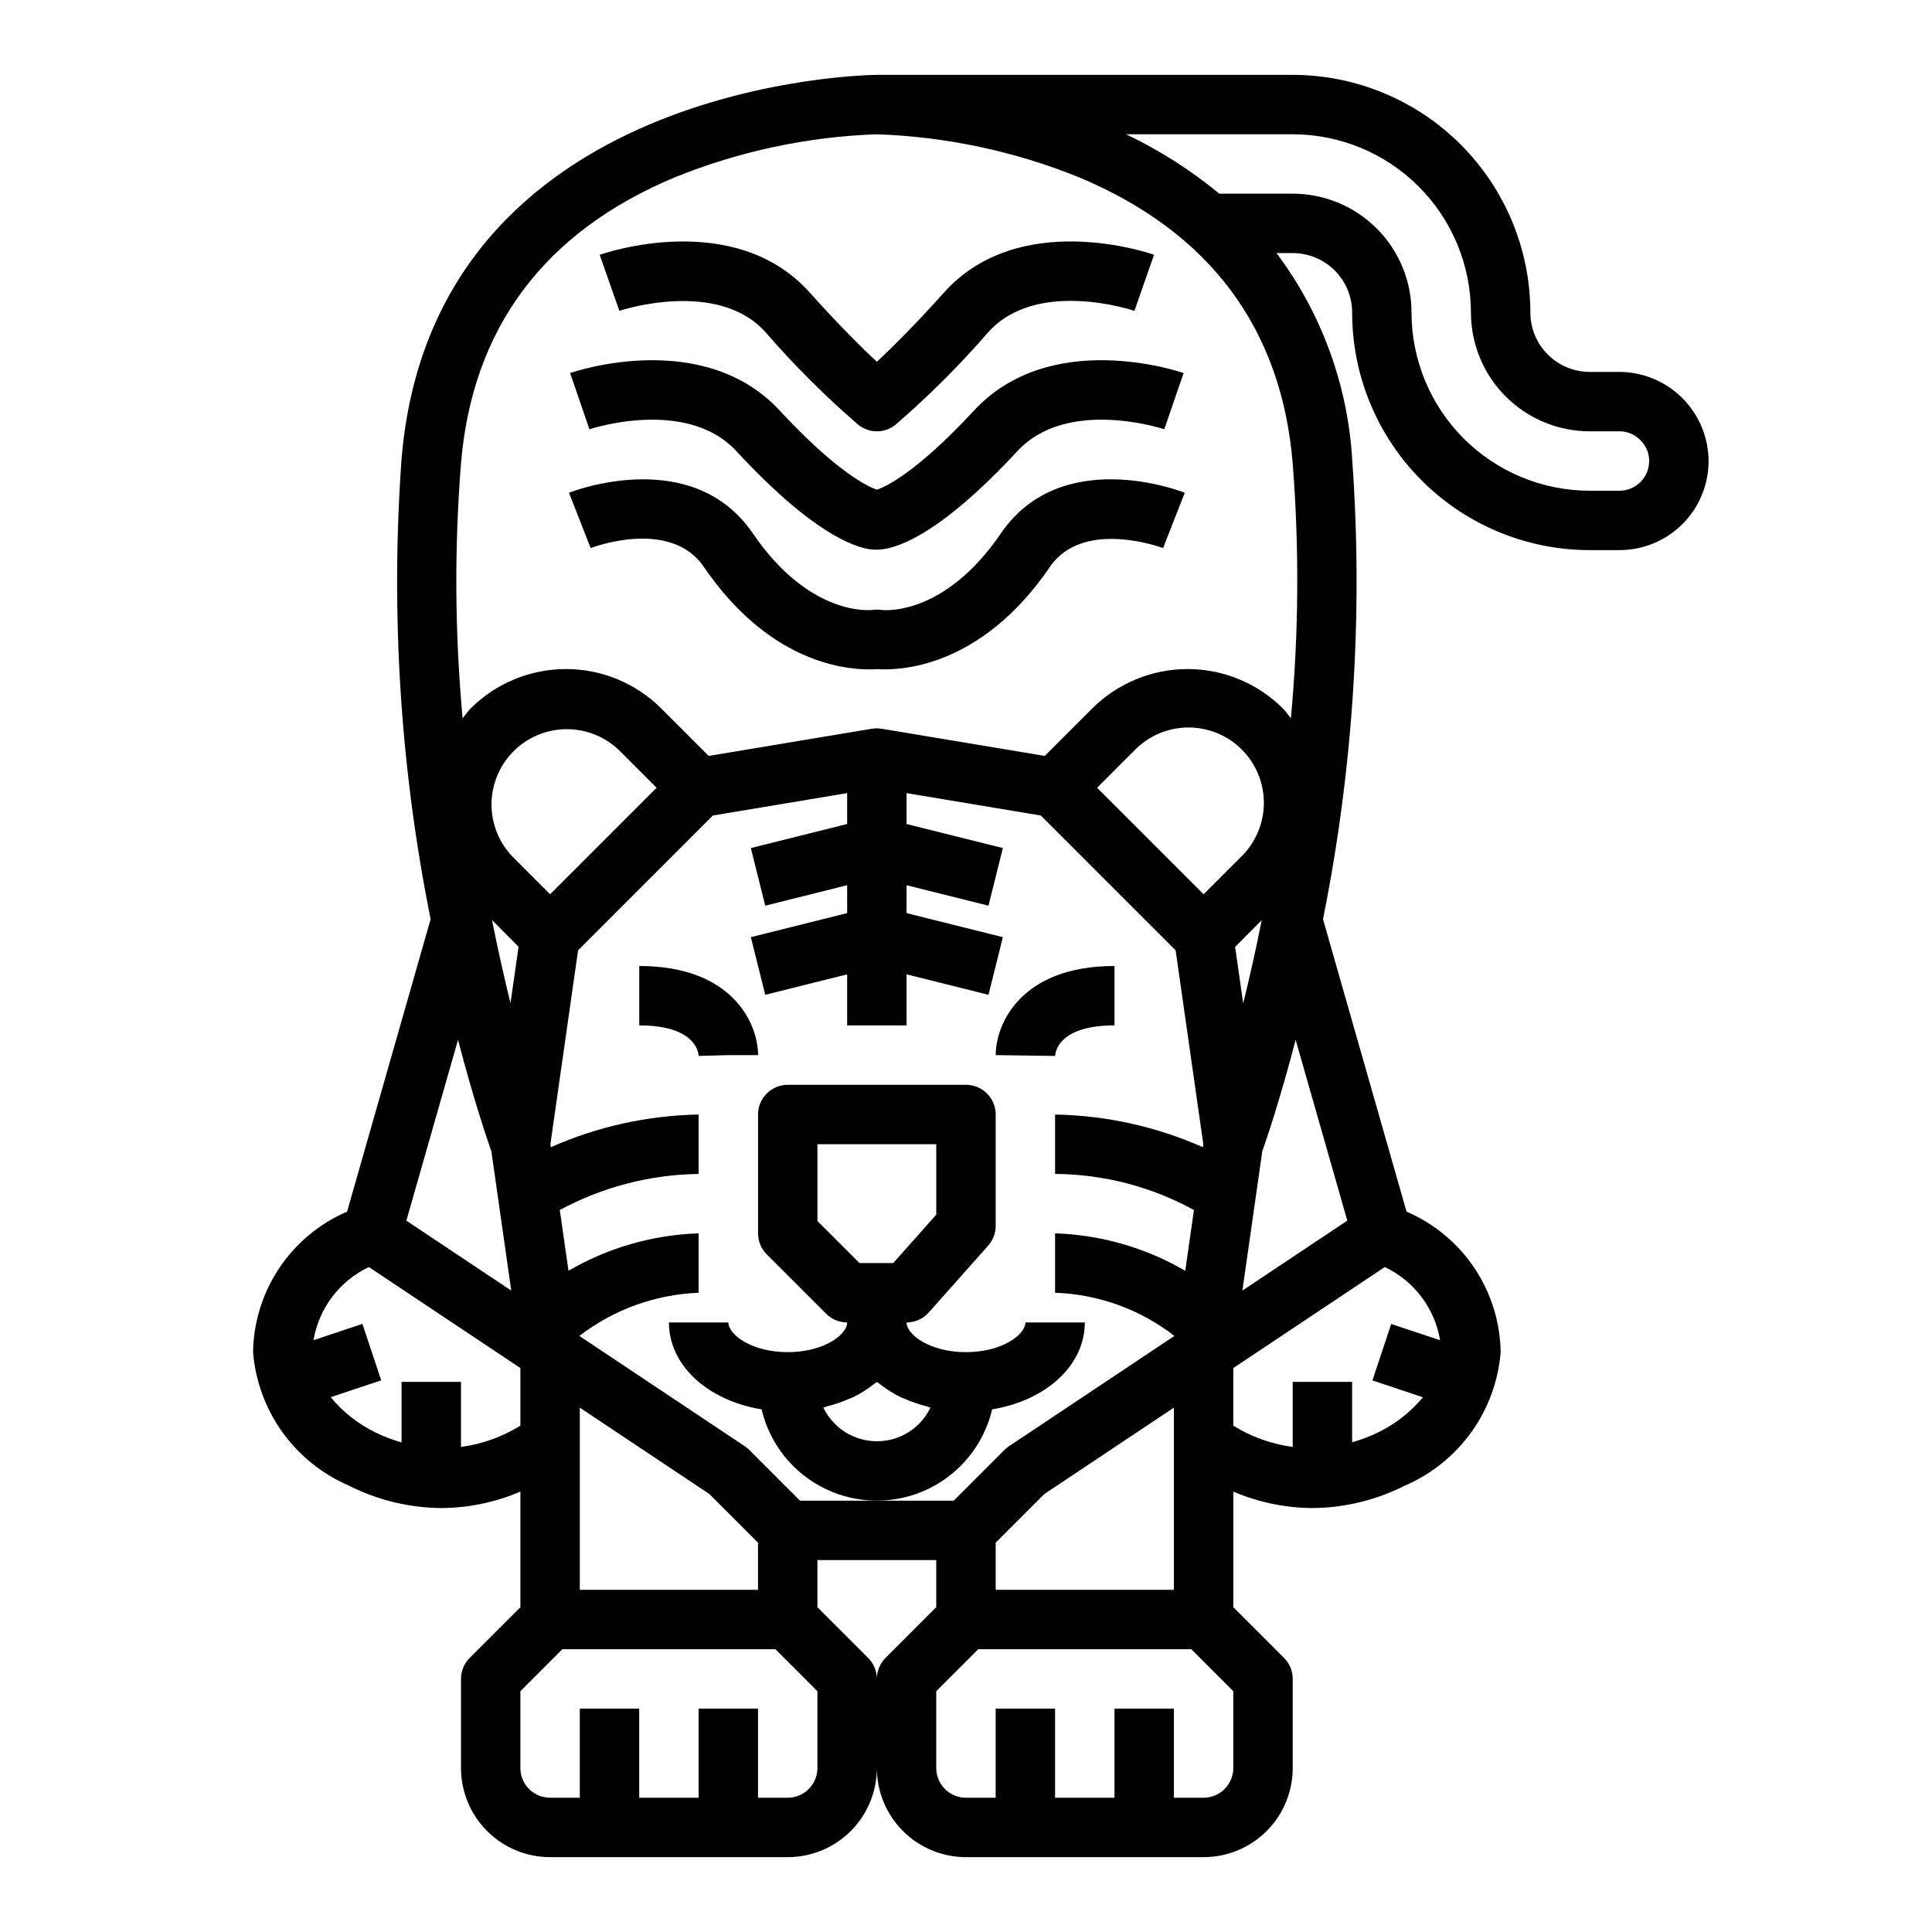 <?xml version="1.0" encoding="UTF-8"?>
<!-- Uploaded to: ICON Repo, www.iconrepo.com, Generator: ICON Repo Mixer Tools -->
<svg fill="#000000" width="800px" height="800px" version="1.1" viewBox="144 144 512 512" xmlns="http://www.w3.org/2000/svg">
 <g>
  <path d="m406.93 517.49c14.203-2.312 24.555-11.578 24.555-23.027h-15.746c0 3.211-6.133 7.871-15.742 7.871-9.613 0-15.742-4.66-15.742-7.871h-0.004c2.25 0 4.387-0.961 5.883-2.644l15.742-17.711c1.281-1.441 1.988-3.301 1.992-5.227v-29.52c0-2.09-0.828-4.09-2.305-5.566-1.477-1.477-3.481-2.305-5.566-2.305h-47.234c-4.348 0-7.871 3.523-7.871 7.871v31.488c0 2.086 0.828 4.09 2.305 5.566l15.742 15.742h0.004c1.477 1.477 3.477 2.305 5.566 2.305 0 3.211-6.133 7.871-15.742 7.871-9.613 0-15.742-4.66-15.742-7.871h-15.75c0 11.445 10.352 20.711 24.555 23.027 2.176 9.25 8.426 17.016 16.996 21.117 8.57 4.106 18.539 4.106 27.109 0 8.57-4.102 14.82-11.867 16.996-21.117zm-46.297-49.902v-20.355h31.488v18.656l-11.406 12.832h-8.949zm15.746 58.363c-2.961 0-5.859-0.84-8.367-2.414-2.508-1.578-4.519-3.828-5.805-6.496 0.363-0.078 0.66-0.262 1.016-0.348v0.004c2.043-0.52 4.035-1.207 5.961-2.062 0.324-0.148 0.684-0.242 1-0.402 2.016-1 3.918-2.219 5.668-3.637 0.156-0.125 0.387-0.211 0.543-0.348 0.156 0.133 0.387 0.219 0.543 0.348 1.75 1.418 3.648 2.637 5.668 3.637 0.316 0.156 0.676 0.25 1 0.402 1.922 0.855 3.918 1.543 5.957 2.062 0.355 0.086 0.652 0.27 1.016 0.348v-0.004c-1.285 2.672-3.301 4.926-5.812 6.504-2.516 1.578-5.422 2.41-8.387 2.406z"/>
  <path d="m439.36 415.74v-15.742c-24.906 0-31.488 15.445-31.488 23.617l15.742 0.219c0.09-1.348 1.254-8.094 15.746-8.094z"/>
  <path d="m313.41 400v15.742c14.492 0 15.656 6.746 15.742 8.094l7.875-0.223h7.871c0-8.168-6.582-23.613-31.488-23.613z"/>
  <path d="m409.24 285.36c-15.035 22.043-31.055 20.387-31.645 20.27h-0.004c-0.766-0.098-1.539-0.098-2.305 0-0.668 0.102-16.719 1.785-31.762-20.254-15.902-23.332-47.441-11.328-48.738-10.785l5.746 14.656c0.211-0.094 21.066-8.078 29.984 4.977 16.719 24.488 36.094 27.168 43.746 27.168 0.867 0 1.574 0 2.117-0.07 5.414 0.379 27.262 0.141 45.863-27.094 8.816-12.91 29.805-5.047 29.984-4.977l5.746-14.656c-1.301-0.547-32.789-12.551-48.734 10.766z"/>
  <path d="m339.12 263.53c21.68 23.418 33.102 26.137 36.785 26.137h0.504c4.125 0 15.547-2.723 37.227-26.137 13.234-14.266 38.66-5.856 38.91-5.769l5.117-14.895c-1.434-0.496-35.344-11.887-55.57 9.965-15.277 16.496-23.504 20.195-25.715 20.957-2.211-0.789-10.438-4.473-25.719-20.957-20.23-21.852-54.145-10.461-55.57-9.965l5.117 14.895c0.254-0.086 25.68-8.492 38.914 5.769z"/>
  <path d="m346.9 232.07c7.57 8.738 15.766 16.918 24.52 24.473 2.891 2.344 7.031 2.344 9.922 0 8.754-7.555 16.949-15.734 24.52-24.473 12.895-14.422 38.527-5.769 38.777-5.691l2.59-7.434 2.613-7.422c-1.457-0.512-35.793-12.234-55.711 10.043-7.676 8.582-13.812 14.629-17.75 18.32-3.938-3.691-10.078-9.738-17.75-18.316-19.918-22.277-54.254-10.555-55.711-10.043l5.227 14.848c0.25-0.094 25.984-8.602 38.754 5.695z"/>
  <path d="m573.18 242.56h-7.871c-4.176 0-8.18-1.66-11.133-4.613-2.953-2.953-4.613-6.957-4.613-11.133-0.02-16.695-6.66-32.703-18.465-44.508-11.809-11.809-27.812-18.449-44.512-18.469h-110.21c-1.172 0-117.55 1.156-125.95 101.68-2.957 40.852-0.371 81.91 7.691 122.07l-22.137 77.508c-7.305 3.141-13.543 8.328-17.961 14.938-4.422 6.609-6.836 14.355-6.953 22.305 0.617 7.648 3.309 14.98 7.785 21.215 4.477 6.231 10.566 11.125 17.617 14.152 7.66 3.879 16.125 5.914 24.711 5.945 7.133-0.07 14.18-1.555 20.734-4.371v30.645l-13.438 13.438v0.004c-1.477 1.473-2.305 3.477-2.305 5.562v23.617c0 6.262 2.488 12.27 6.914 16.699 4.43 4.43 10.438 6.918 16.699 6.918h62.977c6.266 0 12.27-2.488 16.699-6.918 4.43-4.43 6.918-10.438 6.918-16.699 0 6.262 2.488 12.27 6.918 16.699 4.426 4.43 10.434 6.918 16.699 6.918h62.977c6.262 0 12.27-2.488 16.695-6.918 4.43-4.43 6.918-10.438 6.918-16.699v-23.617c0-2.086-0.828-4.09-2.305-5.562l-13.438-13.438v-30.648c6.555 2.816 13.602 4.301 20.734 4.371 8.586-0.031 17.047-2.066 24.711-5.945 7.051-3.027 13.141-7.922 17.617-14.152 4.477-6.234 7.168-13.566 7.785-21.215-0.121-7.953-2.539-15.703-6.965-22.312-4.426-6.609-10.672-11.793-17.98-14.93l-22.137-77.508c8.07-40.156 10.668-81.215 7.723-122.07-1.23-19.715-8.195-38.641-20.043-54.449h4.297c4.176 0 8.18 1.66 11.133 4.609 2.953 2.953 4.613 6.957 4.613 11.133 0 16.703 6.633 32.723 18.445 44.531 11.809 11.812 27.828 18.445 44.531 18.445h7.871c6.262 0 12.27-2.488 16.699-6.914 4.43-4.43 6.918-10.438 6.918-16.699-0.031-6.254-2.531-12.246-6.953-16.668-4.422-4.422-10.41-6.918-16.664-6.949zm-307.8 177.01c4.164 15.973 7.769 26.512 8.84 29.535l5.266 36.91-27.797-18.531zm81.414-35.551 21.711-5.426v7.391l-25.52 6.375 3.809 15.273 21.711-5.422v13.531h15.742v-13.531l21.711 5.422 3.809-15.273-25.52-6.375v-7.391l21.711 5.422 3.809-15.273-25.52-6.371v-8.188l35.582 5.934 35.723 35.723 7.336 51.391-0.109 0.789c-12.348-5.469-25.668-8.414-39.172-8.66v15.742c12.871 0.082 25.516 3.367 36.797 9.566l-2.305 16.098h-0.004c-10.496-6.117-22.348-9.523-34.488-9.918v15.742c11.48 0.398 22.543 4.402 31.617 11.445l-43.855 29.238c-0.434 0.289-0.832 0.617-1.199 0.984l-13.438 13.438h-40.715l-13.438-13.438c-0.363-0.367-0.766-0.695-1.195-0.984l-43.855-29.238c9.102-6.992 20.145-10.992 31.613-11.445v-15.742c-12.141 0.395-23.992 3.801-34.484 9.918l-2.305-16.105h-0.004c11.316-6.106 23.938-9.383 36.793-9.559v-15.742c-13.5 0.246-26.82 3.191-39.168 8.66l-0.113-0.789 7.336-51.387 35.723-35.723 35.586-5.938v8.188l-25.52 6.375zm108.3 133.02v48.273h-47.23v-12.488l12.887-12.887zm-110.21 35.785v12.488h-47.23v-48.273l34.344 22.898zm-55.105-171.83-9.902-9.902c-4.91-5.07-6.781-12.355-4.918-19.16 1.863-6.809 7.18-12.125 13.988-13.988 6.805-1.863 14.09 0.008 19.16 4.918l9.902 9.902zm-8.352 13.91-2.141 14.957c-1.621-6.606-3.297-13.98-4.902-22.043zm-15.262 132.55v-17.246h-15.746v16.043c-2.383-0.66-4.699-1.543-6.918-2.629-4.574-2.238-8.621-5.426-11.863-9.352l13.383-4.473-4.977-14.957-12.965 4.32v0.004c1.434-8.473 6.914-15.707 14.68-19.383l40.148 26.766v15.266-0.004c-4.789 2.981-10.156 4.902-15.742 5.644zm94.461 85.09c0 2.09-0.828 4.09-2.305 5.566-1.477 1.477-3.477 2.305-5.566 2.305h-7.871v-23.613h-15.746v23.617l-15.742-0.004v-23.613h-15.742v23.617l-7.875-0.004c-4.348 0-7.871-3.523-7.871-7.871v-20.355l11.133-11.133h56.457l11.129 11.133zm18.051-29.18c-1.477 1.473-2.305 3.477-2.305 5.562 0-2.086-0.832-4.09-2.309-5.562l-13.438-13.438v-12.488h31.488v12.484zm92.16 29.18c0 2.09-0.832 4.09-2.305 5.566-1.477 1.477-3.481 2.305-5.566 2.305h-7.875v-23.613h-15.742v23.617l-15.746-0.004v-23.613h-15.742v23.617l-7.871-0.004c-4.348 0-7.875-3.523-7.875-7.871v-20.355l11.133-11.133h56.457l11.133 11.133zm-7.871-231.55-28.23-28.23 9.902-9.902c3.723-3.84 8.832-6.027 14.18-6.07s10.492 2.062 14.273 5.848c3.781 3.781 5.891 8.922 5.848 14.273-0.043 5.348-2.231 10.457-6.07 14.18zm15.398 6.863c-1.574 8.047-3.281 15.422-4.902 22.043l-2.141-14.957zm47.285 111.33-12.965-4.32-4.977 14.957 13.383 4.473v-0.004c-3.246 3.902-7.285 7.074-11.848 9.297-2.219 1.086-4.535 1.965-6.918 2.629v-16.012h-15.746v17.246c-5.59-0.742-10.957-2.664-15.742-5.644v-15.262l40.148-26.766h-0.004c7.769 3.684 13.246 10.93 14.668 19.406zm-24.602-31.707-27.797 18.531 5.266-36.91c1.07-3.023 4.676-13.562 8.84-29.535zm-14.469-200.65c1.762 22.48 1.602 45.07-0.48 67.527-0.715-0.875-1.324-1.801-2.133-2.621v-0.004c-6.703-6.676-15.781-10.426-25.246-10.426-9.461 0-18.539 3.75-25.246 10.426l-12.594 12.594-43.242-7.203v0.004c-0.852-0.141-1.727-0.141-2.582 0l-43.242 7.203-12.594-12.594v-0.004c-6.703-6.676-15.781-10.426-25.246-10.426-9.461 0-18.539 3.75-25.242 10.426-0.789 0.789-1.418 1.746-2.133 2.621l-0.004 0.004c-2.062-22.457-2.207-45.047-0.43-67.527 2.992-35.855 22.043-61.402 56.742-75.863h-0.004c17.023-6.883 35.117-10.734 53.469-11.383 18.371 0.641 36.488 4.492 53.531 11.383 34.637 14.484 53.719 40.004 56.676 75.863zm86.594 7.219h-7.871c-12.527 0-24.543-4.977-33.398-13.836-8.859-8.855-13.836-20.871-13.836-33.398 0-8.352-3.316-16.359-9.223-22.266-5.906-5.902-13.914-9.223-22.266-9.223h-19.449c-7.566-6.246-15.875-11.535-24.734-15.742h44.184c12.523 0.012 24.531 4.992 33.387 13.848 8.855 8.855 13.832 20.863 13.848 33.383 0 8.352 3.316 16.363 9.223 22.266 5.902 5.906 13.914 9.223 22.266 9.223h7.871c2.125-0.004 4.156 0.871 5.613 2.418 1.461 1.438 2.277 3.406 2.258 5.457 0 2.086-0.828 4.09-2.305 5.566-1.477 1.473-3.481 2.305-5.566 2.305z"/>
 </g>
</svg>